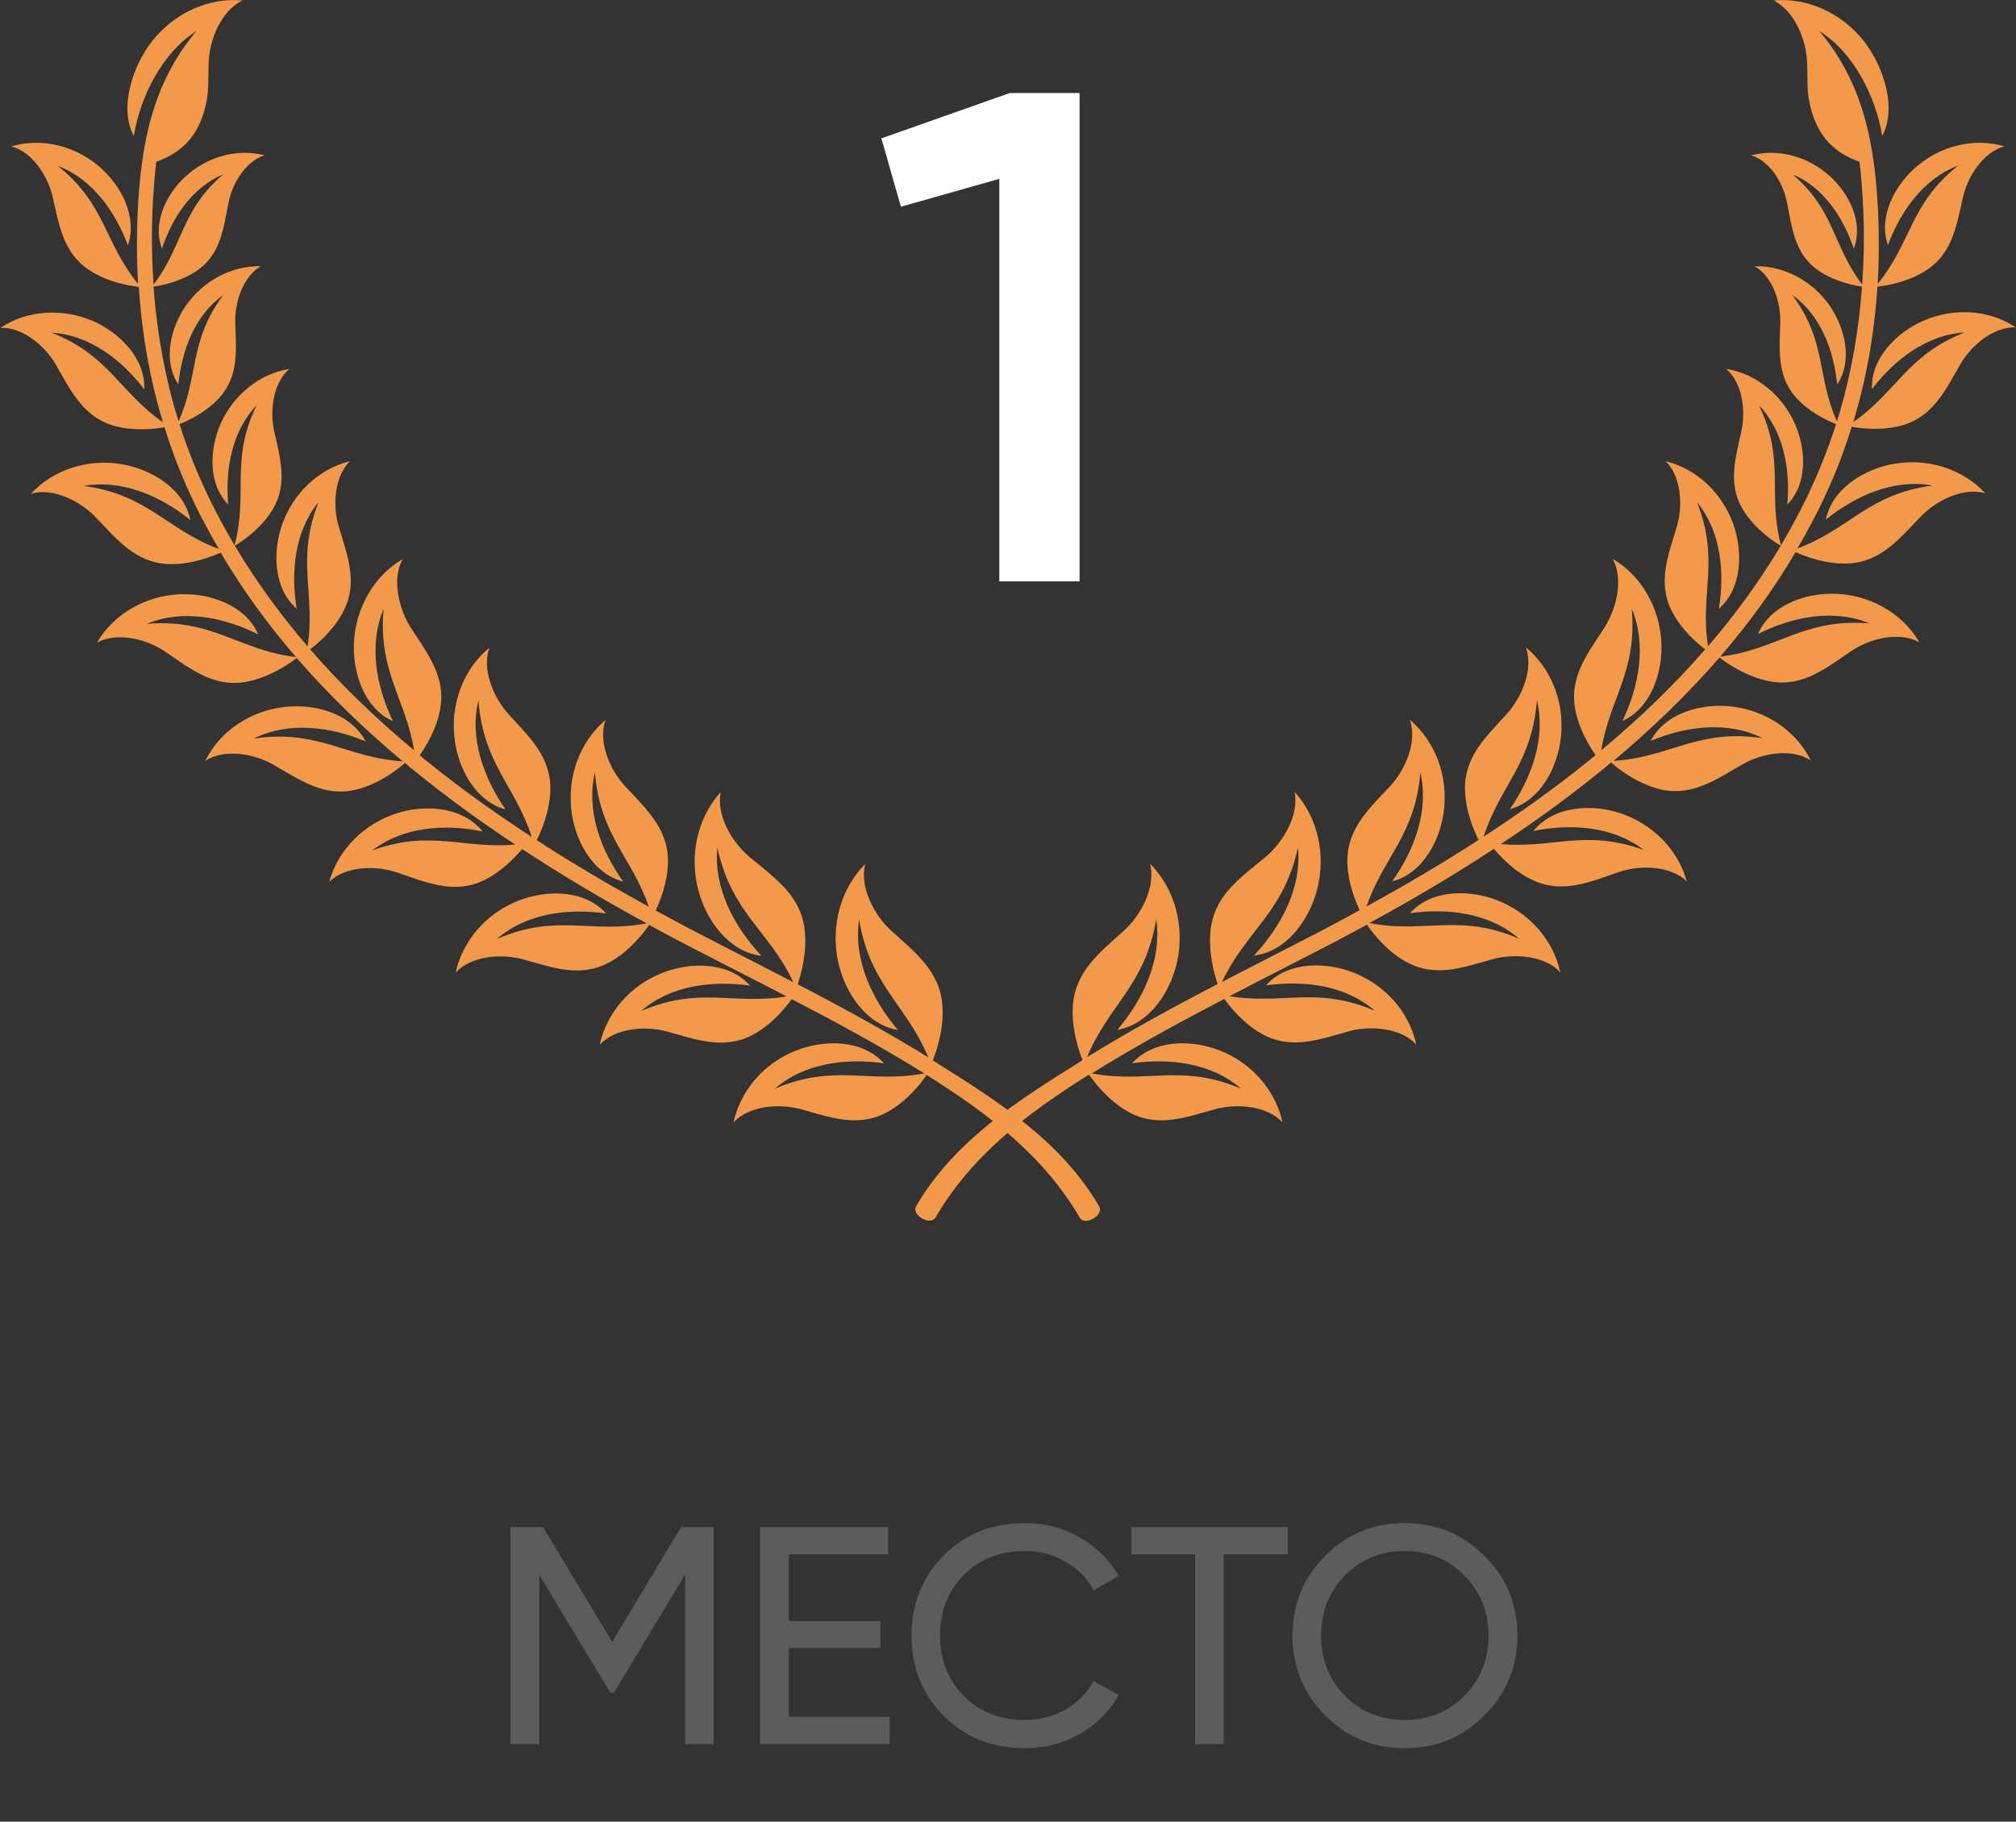 <?xml version="1.0" encoding="UTF-8"?> <svg xmlns="http://www.w3.org/2000/svg" width="104" height="94" viewBox="0 0 104 94" fill="none"><rect x="0" y="0" width="104" height="94" fill="#333333" stroke="none"/> <path opacity="0.2" d="M36.813 78.8V90H35.341V81.248L31.677 87.344H31.485L27.821 81.264V90H26.333V78.8H28.013L31.581 84.72L35.133 78.8H36.813ZM40.696 88.592H45.896V90H39.208V78.8H45.816V80.208H40.696V83.648H45.416V85.04H40.696V88.592ZM52.878 90.208C51.182 90.208 49.779 89.648 48.67 88.528C47.571 87.408 47.022 86.032 47.022 84.4C47.022 82.768 47.571 81.392 48.67 80.272C49.779 79.152 51.182 78.592 52.878 78.592C53.902 78.592 54.841 78.837 55.694 79.328C56.558 79.819 57.23 80.48 57.71 81.312L56.414 82.064C56.094 81.445 55.614 80.955 54.974 80.592C54.345 80.219 53.646 80.032 52.878 80.032C51.587 80.032 50.531 80.448 49.71 81.28C48.899 82.112 48.494 83.152 48.494 84.4C48.494 85.637 48.899 86.672 49.71 87.504C50.531 88.336 51.587 88.752 52.878 88.752C53.646 88.752 54.345 88.571 54.974 88.208C55.614 87.835 56.094 87.344 56.414 86.736L57.71 87.472C57.241 88.304 56.574 88.971 55.71 89.472C54.846 89.963 53.902 90.208 52.878 90.208ZM66.438 78.8V80.208H63.126V90H61.654V80.208H58.358V78.8H66.438ZM76.582 88.512C75.462 89.643 74.092 90.208 72.47 90.208C70.849 90.208 69.478 89.643 68.358 88.512C67.238 87.381 66.678 86.011 66.678 84.4C66.678 82.779 67.238 81.408 68.358 80.288C69.478 79.157 70.849 78.592 72.47 78.592C74.092 78.592 75.462 79.157 76.582 80.288C77.713 81.408 78.278 82.779 78.278 84.4C78.278 86.011 77.713 87.381 76.582 88.512ZM69.382 87.504C70.214 88.336 71.244 88.752 72.47 88.752C73.697 88.752 74.721 88.336 75.542 87.504C76.374 86.661 76.79 85.627 76.79 84.4C76.79 83.163 76.374 82.128 75.542 81.296C74.721 80.453 73.697 80.032 72.47 80.032C71.244 80.032 70.214 80.453 69.382 81.296C68.561 82.128 68.15 83.163 68.15 84.4C68.15 85.627 68.561 86.661 69.382 87.504Z" fill="white"></path> <g clip-path="url(#clip0_180:527)"> <path fill-rule="evenodd" clip-rule="evenodd" d="M47.804 55.469C47.558 55.836 46.795 56.841 45.727 57.408C44.236 58.2 42.804 57.645 41.302 57.231C40.21 56.935 38.649 57.042 37.84 57.916C38.215 56.19 39.494 54.819 41.079 54.204C42.523 53.637 44.483 53.625 45.597 54.866C43.661 54.594 41.501 54.843 39.976 56.178C43.062 54.855 44.835 55.93 47.675 55.386C45.457 54.003 43.168 52.762 40.844 51.556C40.539 51.97 39.823 52.88 38.825 53.4C37.335 54.192 35.903 53.637 34.401 53.223C33.309 52.928 31.748 53.034 30.938 53.909C31.314 52.183 32.593 50.811 34.178 50.197C35.621 49.629 37.581 49.617 38.696 50.859C36.76 50.587 34.6 50.835 33.074 52.171C36.091 50.87 37.84 51.875 40.574 51.414C39.741 50.977 38.907 50.551 38.074 50.126C37.382 49.771 36.678 49.404 35.797 48.955C35.023 48.553 34.26 48.151 33.485 47.726C33.25 48.069 32.487 49.109 31.396 49.676C29.905 50.468 28.474 49.913 26.971 49.499C25.88 49.203 24.319 49.31 23.509 50.185C23.884 48.459 25.164 47.087 26.748 46.473C28.192 45.905 30.152 45.893 31.267 47.135C29.33 46.863 27.171 47.111 25.645 48.447C28.732 47.111 30.504 48.199 33.356 47.643C31.185 46.461 29.037 45.196 26.936 43.813C26.572 44.238 25.845 45.019 24.894 45.456C23.356 46.153 21.96 45.515 20.481 45.019C19.401 44.652 17.84 44.676 16.983 45.503C17.453 43.801 18.814 42.512 20.422 41.98C21.889 41.495 23.849 41.602 24.894 42.902C22.981 42.512 20.809 42.642 19.201 43.884C22.218 42.784 23.908 43.824 26.572 43.576C24.8 42.406 23.075 41.153 21.431 39.817C21.244 39.675 21.068 39.521 20.892 39.367C20.598 39.628 19.589 40.455 18.356 40.751C16.713 41.141 15.469 40.242 14.108 39.462C13.122 38.895 11.584 38.611 10.587 39.261C11.373 37.677 12.957 36.684 14.648 36.483C16.185 36.294 18.086 36.779 18.861 38.256C17.054 37.5 14.906 37.204 13.086 38.114C16.42 37.606 17.863 39.107 20.774 39.285C18.814 37.642 16.971 35.868 15.305 33.953C15.07 34.142 13.955 34.97 12.64 35.194C10.974 35.466 9.8 34.485 8.497 33.61C7.547 32.972 6.044 32.593 5 33.161C5.892 31.636 7.547 30.749 9.237 30.666C10.774 30.584 12.652 31.198 13.321 32.735C11.572 31.86 9.448 31.411 7.57 32.191C10.974 31.908 12.3 33.551 15.27 33.906C13.826 32.227 12.511 30.442 11.385 28.515C10.962 28.704 9.824 29.165 8.638 29.106C6.96 29.011 6.009 27.805 4.918 26.671C4.131 25.855 2.735 25.145 1.596 25.477C2.793 24.188 4.589 23.668 6.267 23.951C7.793 24.2 9.483 25.205 9.824 26.836C8.298 25.607 6.314 24.72 4.319 25.075C7.629 25.512 8.603 27.333 11.291 28.326C10.997 27.829 10.727 27.333 10.457 26.824C9.847 25.654 9.307 24.436 8.861 23.171C8.732 22.805 8.603 22.426 8.486 22.048C8.004 22.131 6.878 22.273 5.821 21.953C4.26 21.481 3.638 20.121 2.875 18.809C2.324 17.851 1.174 16.87 0.023 16.917C1.444 15.972 3.251 15.912 4.765 16.551C6.138 17.142 7.512 18.478 7.441 20.086C6.279 18.572 4.624 17.284 2.664 17.166C5.634 18.336 6.174 20.239 8.404 21.788C8.157 20.96 7.934 20.109 7.758 19.246C7.429 17.674 7.253 16.184 7.159 14.801C6.784 14.766 5.575 14.588 4.589 13.926C3.239 13.028 3.052 11.586 2.711 10.143C2.465 9.091 1.678 7.838 0.587 7.554C2.171 7.081 3.885 7.542 5.105 8.583C6.22 9.529 7.112 11.16 6.596 12.661C5.951 10.924 4.765 9.233 2.981 8.559C5.469 10.545 5.375 12.52 7.124 14.648C7.042 13.288 7.054 12.047 7.101 10.959C7.265 7.578 7.805 4.362 10.129 1.608C8.357 2.719 7.23 5.012 6.901 7.022C6.115 5.533 6.866 3.357 7.864 2.104C8.955 0.721 10.704 -0.142 12.511 0.024C11.396 0.556 10.798 2.069 10.763 3.263C10.727 4.209 10.798 4.681 10.587 5.544C10.223 6.987 9.413 7.873 8.063 8.346C7.981 8.926 7.887 10.226 7.864 10.947C7.817 12.047 7.828 13.3 7.922 14.683C9.46 12.673 9.307 10.888 11.514 8.997C9.906 9.67 8.885 11.231 8.357 12.827C7.84 11.491 8.603 9.978 9.589 9.091C10.669 8.11 12.194 7.637 13.65 8.015C12.676 8.311 11.995 9.458 11.796 10.427C11.525 11.751 11.408 13.063 10.235 13.915C9.354 14.553 8.251 14.742 7.922 14.789C8.016 16.125 8.204 17.567 8.521 19.081C8.709 19.991 8.943 20.878 9.213 21.741C10.27 19.388 9.73 17.627 11.514 15.227C10.047 16.267 9.378 18.088 9.202 19.837C8.38 18.608 8.803 16.905 9.589 15.771C10.457 14.529 11.901 13.702 13.462 13.737C12.547 14.257 12.112 15.581 12.136 16.598C12.171 17.993 12.347 19.353 11.35 20.488C10.645 21.291 9.624 21.741 9.26 21.883C9.366 22.226 9.483 22.556 9.601 22.887C10.047 24.117 10.563 25.299 11.162 26.446C11.455 27.013 11.772 27.581 12.101 28.137C12.817 25.441 11.854 23.75 13.239 20.913C11.948 22.261 11.619 24.235 11.772 26.032C10.704 24.945 10.81 23.136 11.396 21.835C12.042 20.405 13.345 19.294 14.929 19.034C14.096 19.743 13.92 21.162 14.131 22.19C14.436 23.597 14.87 24.945 14.072 26.28C13.427 27.368 12.3 28.054 12.112 28.16C13.216 30.004 14.472 31.73 15.868 33.35C16.291 30.607 15.246 28.917 16.431 25.914C15.187 27.427 15 29.532 15.305 31.411C14.096 30.359 14.061 28.444 14.565 27.037C15.117 25.488 16.408 24.2 18.051 23.798C17.23 24.602 17.159 26.127 17.476 27.179C17.91 28.633 18.474 30.016 17.746 31.482C17.253 32.487 16.385 33.22 15.997 33.504C17.629 35.383 19.436 37.109 21.361 38.717C20.927 36.045 19.495 34.651 19.788 31.423C19.002 33.303 19.424 35.443 20.27 37.216C18.755 36.53 18.169 34.639 18.262 33.09C18.368 31.388 19.26 29.733 20.774 28.846C20.199 29.886 20.575 31.411 21.185 32.381C22.042 33.705 23.004 34.899 22.711 36.566C22.535 37.606 21.971 38.516 21.654 38.977C21.737 39.048 21.831 39.119 21.913 39.19C23.673 40.621 25.528 41.945 27.429 43.186C26.584 40.538 24.917 39.415 24.683 36.128C24.201 38.102 24.964 40.16 26.079 41.767C24.483 41.33 23.591 39.569 23.438 38.02C23.262 36.317 23.884 34.544 25.246 33.421C24.847 34.544 25.457 35.986 26.22 36.838C27.276 37.996 28.415 39.036 28.391 40.727C28.38 41.838 27.922 42.891 27.687 43.352C29.577 44.581 31.525 45.716 33.473 46.792C32.593 44.226 30.95 43.103 30.692 39.864C30.222 41.85 31.009 43.884 32.147 45.491C30.539 45.066 29.636 43.316 29.471 41.767C29.283 40.065 29.894 38.292 31.232 37.157C30.844 38.292 31.466 39.722 32.241 40.562C33.309 41.72 34.459 42.737 34.459 44.427C34.459 45.48 34.06 46.473 33.825 46.981C34.6 47.407 35.375 47.82 36.149 48.222C36.783 48.553 37.605 48.967 38.426 49.393C39.26 49.818 40.093 50.256 40.926 50.681C39.67 48.01 37.746 47.135 37.006 43.742C36.807 45.846 37.886 47.832 39.283 49.322C37.569 49.121 36.396 47.43 36.008 45.87C35.574 44.144 35.95 42.228 37.182 40.869C36.936 42.087 37.781 43.482 38.684 44.238C39.94 45.279 41.267 46.165 41.501 47.903C41.666 49.109 41.314 50.315 41.149 50.788C43.426 51.97 45.68 53.199 47.886 54.559C46.76 51.84 44.882 50.859 44.318 47.442C44.013 49.546 44.999 51.592 46.325 53.152C44.623 52.856 43.532 51.119 43.215 49.523C42.875 47.773 43.344 45.882 44.635 44.581C44.33 45.787 45.105 47.229 45.973 48.021C47.182 49.121 48.461 50.078 48.614 51.84C48.719 53.057 48.309 54.24 48.121 54.713L48.262 54.807C51.489 56.829 54.74 58.886 56.701 62.243C56.971 62.704 55.973 63.284 55.703 62.834C53.813 59.595 50.95 57.455 47.839 55.493L47.804 55.469Z" fill="#F2994A"></path> <path fill-rule="evenodd" clip-rule="evenodd" d="M56.196 55.469C56.443 55.836 57.206 56.841 58.274 57.408C59.764 58.2 61.196 57.645 62.699 57.231C63.79 56.935 65.351 57.042 66.161 57.916C65.785 56.191 64.506 54.819 62.922 54.204C61.478 53.637 59.518 53.625 58.403 54.866C60.34 54.594 62.499 54.843 64.025 56.179C60.938 54.855 59.166 55.93 56.325 55.387C58.544 54.003 60.832 52.762 63.156 51.544C63.462 51.958 64.177 52.868 65.175 53.389C66.666 54.181 68.097 53.625 69.6 53.211C70.691 52.916 72.252 53.022 73.062 53.897C72.687 52.171 71.407 50.8 69.823 50.185C68.379 49.617 66.419 49.606 65.304 50.847C67.241 50.575 69.4 50.823 70.926 52.159C67.91 50.859 66.161 51.864 63.426 51.403C64.26 50.965 65.093 50.539 65.926 50.114C66.619 49.759 67.323 49.393 68.203 48.944C68.978 48.542 69.741 48.14 70.515 47.714C70.75 48.057 71.513 49.097 72.604 49.665C74.095 50.457 75.527 49.901 77.029 49.487C78.121 49.192 79.682 49.298 80.492 50.173C80.116 48.447 78.837 47.076 77.252 46.461C75.809 45.893 73.849 45.882 72.734 47.123C74.67 46.851 76.83 47.099 78.356 48.435C75.269 47.099 73.496 48.187 70.644 47.631C72.816 46.449 74.963 45.184 77.064 43.801C77.428 44.227 78.156 45.007 79.107 45.432C80.644 46.13 82.041 45.503 83.52 44.995C84.6 44.629 86.16 44.652 87.017 45.48C86.548 43.777 85.186 42.489 83.578 41.957C82.111 41.472 80.151 41.578 79.107 42.879C81.02 42.489 83.191 42.619 84.799 43.86C81.783 42.761 80.093 43.801 77.428 43.553C79.201 42.382 80.926 41.129 82.569 39.793C82.757 39.651 82.933 39.498 83.109 39.344C83.402 39.604 84.412 40.432 85.644 40.727C87.287 41.117 88.531 40.219 89.893 39.439C90.879 38.871 92.416 38.587 93.414 39.238C92.627 37.653 91.043 36.66 89.365 36.459C87.827 36.27 85.926 36.755 85.151 38.233C86.959 37.476 89.106 37.181 90.926 38.091C87.592 37.583 86.149 39.084 83.238 39.261C85.198 37.618 87.041 35.845 88.707 33.929C88.942 34.119 90.057 34.946 91.372 35.171C93.038 35.443 94.212 34.462 95.515 33.587C96.465 32.948 97.968 32.57 99.012 33.137C98.12 31.612 96.465 30.726 94.775 30.643C93.238 30.56 91.36 31.175 90.691 32.712C92.44 31.837 94.564 31.388 96.442 32.168C93.038 31.884 91.712 33.528 88.743 33.882C90.186 32.203 91.501 30.418 92.627 28.491C93.05 28.68 94.189 29.142 95.374 29.071C97.052 28.988 98.003 27.77 99.094 26.647C99.881 25.831 101.277 25.122 102.416 25.453C101.219 24.164 99.423 23.644 97.745 23.928C96.219 24.176 94.529 25.181 94.189 26.813C95.714 25.583 97.698 24.696 99.693 25.051C96.383 25.488 95.409 27.309 92.721 28.302C93.015 27.806 93.285 27.309 93.555 26.801C94.165 25.63 94.705 24.413 95.151 23.148C95.28 22.781 95.409 22.403 95.526 22.025C96.008 22.107 97.134 22.249 98.191 21.93C99.752 21.457 100.374 20.098 101.137 18.785C101.688 17.828 102.838 16.846 103.989 16.894C102.569 15.948 100.761 15.889 99.247 16.539C97.874 17.13 96.501 18.466 96.571 20.074C97.733 18.561 99.388 17.272 101.348 17.154C98.379 18.324 97.839 20.228 95.609 21.776C95.855 20.949 96.078 20.098 96.254 19.235C96.583 17.662 96.759 16.173 96.853 14.79C97.228 14.754 98.437 14.577 99.423 13.915C100.749 13.028 100.937 11.586 101.277 10.132C101.524 9.079 102.322 7.838 103.402 7.554C101.817 7.081 100.104 7.543 98.883 8.583C97.768 9.529 96.876 11.16 97.393 12.65C98.038 10.912 99.224 9.221 101.008 8.547C98.519 10.534 98.613 12.508 96.864 14.648C96.947 13.288 96.935 12.047 96.888 10.959C96.724 7.578 96.184 4.362 93.86 1.608C95.644 2.719 96.771 5.013 97.099 7.022C97.886 5.533 97.134 3.357 96.137 2.104C95.045 0.721 93.296 -0.142 91.489 0.024C92.592 0.567 93.191 2.081 93.226 3.263C93.261 4.209 93.191 4.682 93.402 5.545C93.766 6.987 94.576 7.874 95.925 8.346C96.008 8.926 96.102 10.226 96.125 10.947C96.172 12.047 96.16 13.3 96.066 14.683C94.529 12.673 94.681 10.888 92.475 8.997C94.071 9.659 95.092 11.231 95.632 12.827C96.148 11.491 95.386 9.978 94.4 9.091C93.32 8.11 91.794 7.637 90.339 8.015C91.313 8.311 91.994 9.458 92.181 10.427C92.451 11.751 92.569 13.063 93.743 13.915C94.623 14.553 95.726 14.742 96.055 14.79C95.961 16.125 95.773 17.568 95.456 19.081C95.268 19.991 95.034 20.878 94.764 21.741C93.707 19.388 94.247 17.627 92.463 15.227C93.93 16.267 94.599 18.088 94.775 19.837C95.597 18.608 95.174 16.906 94.388 15.771C93.519 14.529 92.076 13.702 90.515 13.737C91.43 14.258 91.865 15.582 91.841 16.598C91.806 17.993 91.642 19.353 92.627 20.488C93.332 21.292 94.353 21.741 94.717 21.883C94.611 22.226 94.494 22.557 94.376 22.888C93.93 24.117 93.414 25.299 92.815 26.446C92.522 27.014 92.205 27.581 91.876 28.137C91.16 25.441 92.123 23.751 90.738 20.913C92.029 22.261 92.358 24.235 92.205 26.032C93.273 24.945 93.167 23.136 92.581 21.835C91.935 20.405 90.632 19.294 89.048 19.034C89.881 19.743 90.057 21.162 89.846 22.19C89.541 23.597 89.106 24.945 89.904 26.281C90.55 27.368 91.677 28.054 91.865 28.16C90.761 30.005 89.505 31.731 88.109 33.35C87.686 30.608 88.731 28.917 87.545 25.914C88.79 27.427 88.977 29.532 88.672 31.411C89.881 30.359 89.916 28.444 89.412 27.037C88.86 25.488 87.569 24.2 85.926 23.798C86.747 24.602 86.818 26.127 86.501 27.179C86.067 28.633 85.503 30.016 86.219 31.482C86.712 32.487 87.581 33.22 87.968 33.504C86.337 35.384 84.529 37.11 82.604 38.717C83.038 36.034 84.47 34.651 84.177 31.411C84.963 33.291 84.541 35.431 83.696 37.204C85.21 36.519 85.797 34.627 85.703 33.078C85.597 31.376 84.705 29.721 83.191 28.834C83.766 29.875 83.391 31.399 82.78 32.369C81.924 33.693 80.961 34.887 81.254 36.554C81.43 37.594 81.994 38.505 82.311 38.966C82.229 39.037 82.135 39.108 82.053 39.178C80.292 40.609 78.438 41.933 76.536 43.174C77.381 40.526 79.048 39.403 79.283 36.117C79.764 38.091 79.001 40.148 77.886 41.756C79.482 41.318 80.374 39.557 80.527 38.008C80.703 36.306 80.081 34.532 78.719 33.409C79.118 34.532 78.508 35.975 77.745 36.826C76.689 37.984 75.55 39.025 75.574 40.715C75.586 41.827 76.043 42.879 76.278 43.34C74.388 44.569 72.44 45.704 70.492 46.78C71.372 44.215 73.015 43.092 73.273 39.852C73.731 41.839 72.957 43.872 71.818 45.48C73.426 45.066 74.33 43.304 74.494 41.756C74.682 40.053 74.072 38.28 72.734 37.145C73.121 38.28 72.499 39.711 71.724 40.55C70.656 41.708 69.506 42.725 69.506 44.416C69.506 45.468 69.905 46.461 70.14 46.969C69.365 47.395 68.59 47.809 67.816 48.211C67.182 48.542 66.361 48.955 65.539 49.381C64.706 49.807 63.872 50.244 63.039 50.67C64.295 47.998 66.22 47.111 66.959 43.73C67.159 45.834 66.079 47.82 64.682 49.31C66.396 49.109 67.569 47.419 67.957 45.858C68.391 44.132 68.015 42.217 66.783 40.857C67.029 42.075 66.184 43.47 65.281 44.227C64.025 45.267 62.699 46.154 62.464 47.891C62.3 49.097 62.652 50.303 62.816 50.776C60.539 51.958 58.285 53.188 56.079 54.547C57.206 51.828 59.084 50.847 59.647 47.43C59.952 49.535 58.966 51.58 57.64 53.14C59.342 52.845 60.433 51.107 60.75 49.511C61.091 47.761 60.621 45.87 59.33 44.569C59.635 45.775 58.861 47.218 57.992 48.01C56.783 49.109 55.504 50.067 55.351 51.828C55.246 53.046 55.657 54.228 55.844 54.701L55.703 54.795C52.476 56.817 49.225 58.874 47.265 62.232C46.995 62.693 47.992 63.272 48.262 62.823C50.152 59.583 53.016 57.444 56.126 55.481L56.196 55.469Z" fill="#F2994A"></path> <path d="M52.092 4.8H55.692V30H51.552V9.228L46.476 10.668L45.468 7.14L52.092 4.8Z" fill="white"></path> </g> <defs> <clipPath id="clip0_180:527"> <rect width="104" height="63" fill="white"></rect> </clipPath> </defs> </svg> 